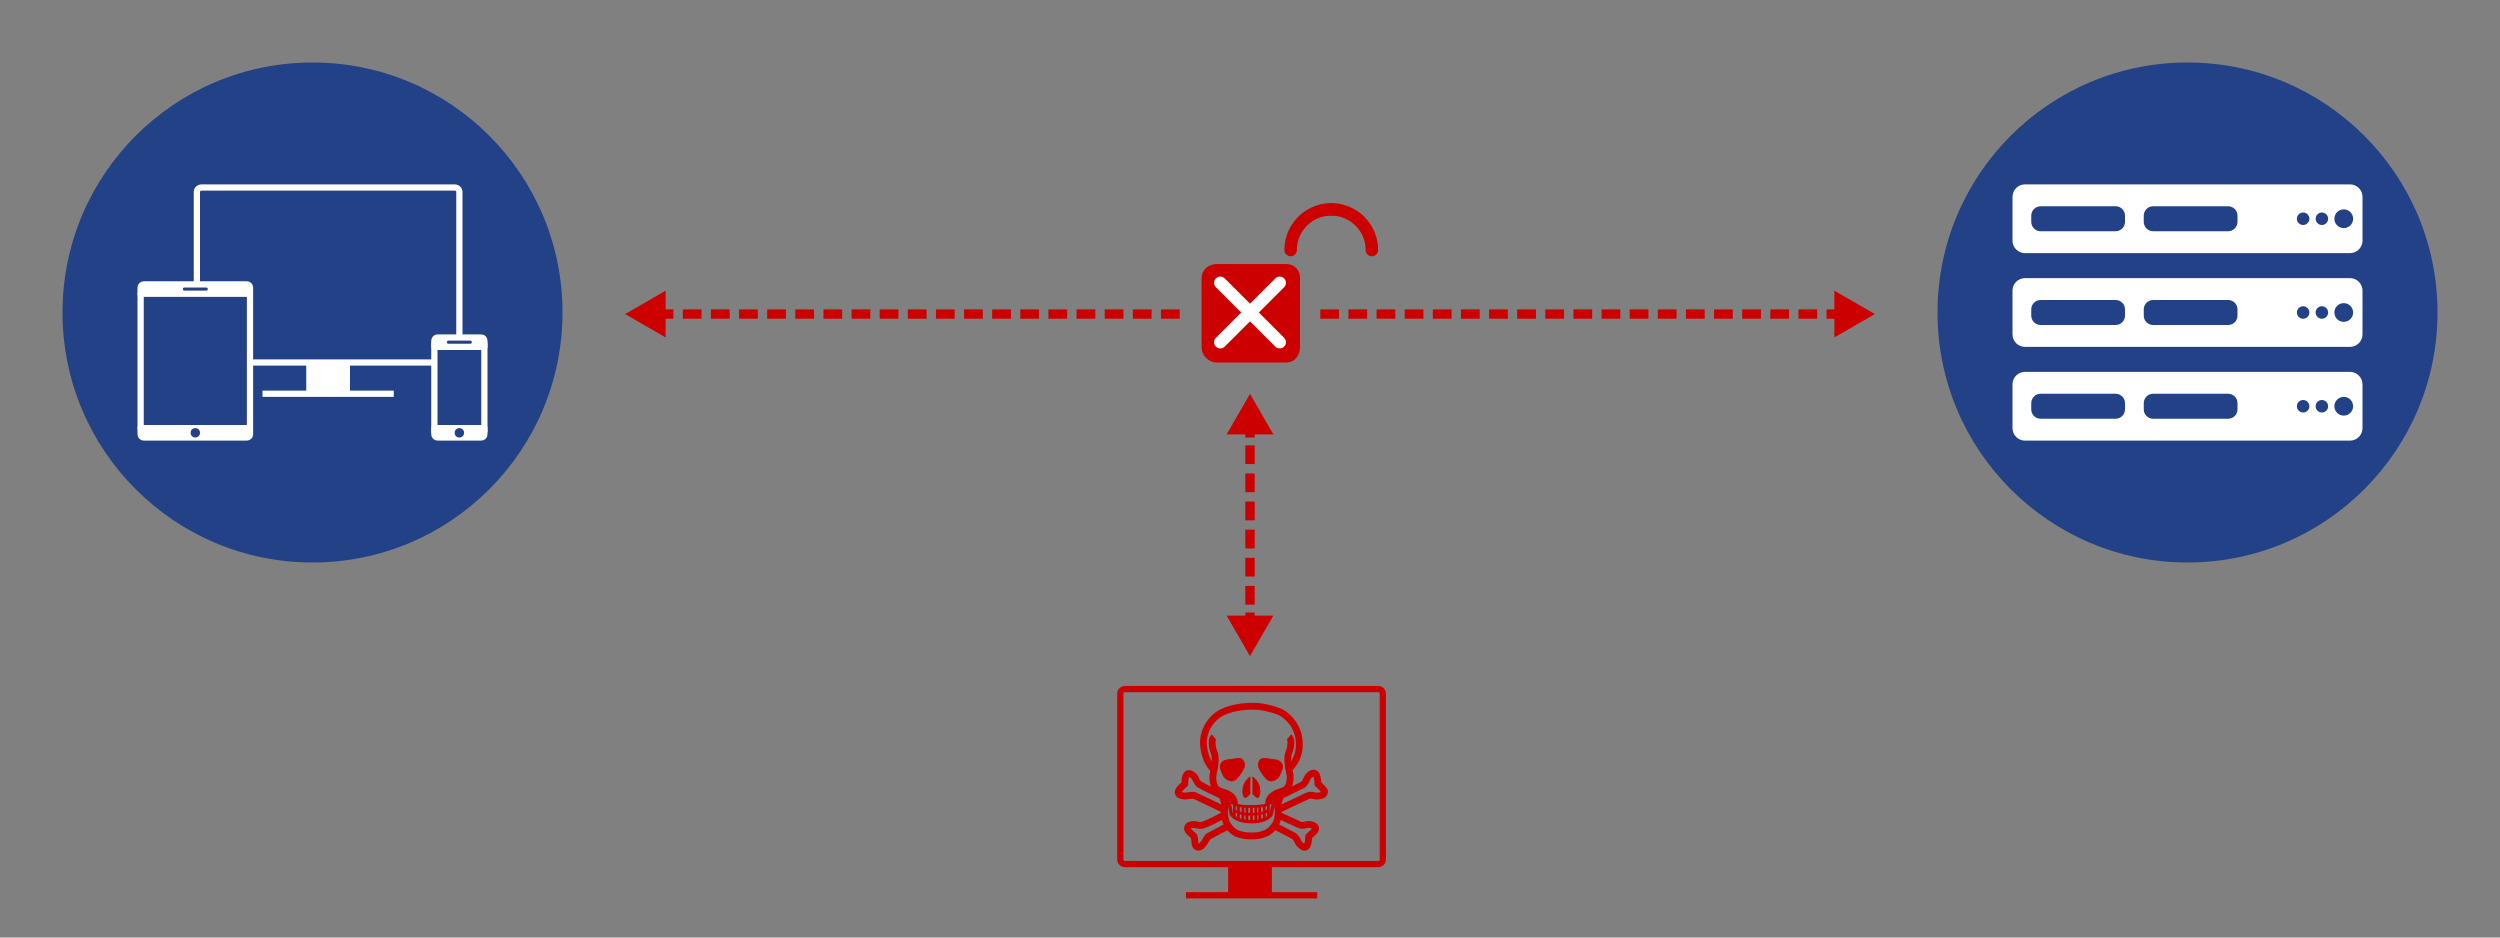 <?xml version="1.0" encoding="utf-8"?>
<!-- Generator: Adobe Illustrator 16.0.5, SVG Export Plug-In . SVG Version: 6.00 Build 0)  -->
<!DOCTYPE svg PUBLIC "-//W3C//DTD SVG 1.1//EN" "http://www.w3.org/Graphics/SVG/1.1/DTD/svg11.dtd">
<svg version="1.1" id="Layer" xmlns="http://www.w3.org/2000/svg" xmlns:xlink="http://www.w3.org/1999/xlink" x="0px" y="0px"
	 width="1600px" height="600px" viewBox="0 0 1600 600" enable-background="new 0 0 1600 600" xml:space="preserve">
<rect x="0" y="0" width="1600" height="600" fill="#808080" stroke="none"/>
<g>
	<g>
		
			<line fill="none" stroke="#CD0000" stroke-width="6" stroke-linecap="square" stroke-linejoin="round" stroke-dasharray="6,12" x1="422" y1="201" x2="760" y2="201"/>
		<g>
			<polygon fill="#CD0000" points="426,215.959 400.096,201 426,186.041 			"/>
		</g>
	</g>
</g>
<circle fill="#234187" cx="200" cy="200" r="160"/>
<path fill="none" stroke="#FFFFFF" stroke-width="4" stroke-linecap="round" stroke-linejoin="round" d="M294,229.2
	c0,1.547-1.367,2.8-3.055,2.8H129.054c-1.686,0-3.054-1.253-3.054-2.8V122.801c0-1.547,1.368-2.801,3.054-2.801h161.892
	c1.688,0,3.055,1.254,3.055,2.801V229.2z"/>
<rect x="196" y="232" fill="#FFFFFF" width="28" height="20"/>
<line fill="none" stroke="#FFFFFF" stroke-width="4" stroke-miterlimit="10" x1="168" y1="252" x2="252" y2="252"/>
<rect x="278" y="220" fill="#234187" stroke="#FFFFFF" stroke-width="4" stroke-linecap="round" stroke-linejoin="round" width="32" height="56"/>
<path fill="#FFFFFF" stroke="#FFFFFF" stroke-width="4" stroke-linecap="round" stroke-linejoin="round" d="M160,184v4H90v-4
	c0-1.1,0.9-2,2-2h66C159.1,182,160,182.9,160,184z"/>
<path fill="#FFFFFF" stroke="#FFFFFF" stroke-width="4" stroke-linecap="round" stroke-linejoin="round" d="M160,274v4
	c0,1.1-0.9,2-2,2H92c-1.1,0-2-0.9-2-2v-4H160z"/>
<rect x="90" y="188" fill="#234187" stroke="#FFFFFF" stroke-width="4" stroke-linecap="round" stroke-linejoin="round" width="70" height="86"/>
<circle fill="#234187" cx="125" cy="277" r="3"/>
<path fill="#234187" d="M133,185c0,0.552-0.448,1-1,1h-14c-0.552,0-1-0.448-1-1l0,0c0-0.552,0.448-1,1-1h14
	C132.552,184,133,184.448,133,185L133,185z"/>
<path fill="#FFFFFF" stroke="#FFFFFF" stroke-width="4" stroke-linecap="round" stroke-linejoin="round" d="M310,218v4h-32v-4
	c0-1.1,0.9-2,2-2h28C309.1,216,310,216.9,310,218z"/>
<path fill="#FFFFFF" stroke="#FFFFFF" stroke-width="4" stroke-linecap="round" stroke-linejoin="round" d="M310,274v4
	c0,1.1-0.9,2-2,2h-28c-1.1,0-2-0.9-2-2v-4H310z"/>
<circle fill="#234187" cx="294" cy="277" r="3"/>
<path fill="#234187" d="M302,219c0,0.553-0.447,1-1,1h-14c-0.553,0-1-0.447-1-1l0,0c0-0.553,0.447-1,1-1h14
	C301.553,218,302,218.447,302,219L302,219z"/>
<circle fill="#234187" cx="1400" cy="200" r="160"/>
<path fill="#FFFFFF" stroke="#FFFFFF" stroke-width="4" stroke-linejoin="round" stroke-miterlimit="20" d="M1510,274
	c0,3.313-2.687,6-6,6h-208c-3.313,0-6-2.687-6-6v-28c0-3.313,2.687-6,6-6h208c3.313,0,6,2.687,6,6V274z"/>
<path fill="#FFFFFF" stroke="#FFFFFF" stroke-width="4" stroke-linejoin="round" stroke-miterlimit="20" d="M1510,214
	c0,3.313-2.687,6-6,6h-208c-3.313,0-6-2.687-6-6v-28c0-3.313,2.687-6,6-6h208c3.313,0,6,2.687,6,6V214z"/>
<path fill="#FFFFFF" stroke="#FFFFFF" stroke-width="4" stroke-linejoin="round" stroke-miterlimit="20" d="M1510,154
	c0,3.313-2.687,6-6,6h-208c-3.313,0-6-2.687-6-6v-28c0-3.313,2.687-6,6-6h208c3.313,0,6,2.687,6,6V154z"/>
<circle fill="#234187" cx="1474" cy="140" r="4"/>
<circle fill="#234187" cx="1486" cy="140" r="4"/>
<circle fill="#234187" cx="1500" cy="140" r="6"/>
<path fill="#234187" d="M1360,142c0,3.313-2.687,6-6,6h-48c-3.313,0-6-2.687-6-6v-4c0-3.313,2.687-6,6-6h48c3.313,0,6,2.687,6,6V142
	z"/>
<path fill="#234187" d="M1432,142c0,3.313-2.687,6-6,6h-48c-3.313,0-6-2.687-6-6v-4c0-3.313,2.687-6,6-6h48c3.313,0,6,2.687,6,6V142
	z"/>
<circle fill="#234187" cx="1474" cy="200" r="4"/>
<circle fill="#234187" cx="1486" cy="200" r="4"/>
<circle fill="#234187" cx="1500" cy="200" r="6"/>
<path fill="#234187" d="M1360,202c0,3.313-2.687,6-6,6h-48c-3.313,0-6-2.687-6-6v-4c0-3.313,2.687-6,6-6h48c3.313,0,6,2.687,6,6V202
	z"/>
<path fill="#234187" d="M1432,202c0,3.313-2.687,6-6,6h-48c-3.313,0-6-2.687-6-6v-4c0-3.313,2.687-6,6-6h48c3.313,0,6,2.687,6,6V202
	z"/>
<circle fill="#234187" cx="1474" cy="260" r="4"/>
<circle fill="#234187" cx="1486" cy="260" r="4"/>
<circle fill="#234187" cx="1500" cy="260" r="6"/>
<path fill="#234187" d="M1360,262c0,3.313-2.687,6-6,6h-48c-3.313,0-6-2.687-6-6v-4c0-3.313,2.687-6,6-6h48c3.313,0,6,2.687,6,6V262
	z"/>
<path fill="#234187" d="M1432,262c0,3.313-2.687,6-6,6h-48c-3.313,0-6-2.687-6-6v-4c0-3.313,2.687-6,6-6h48c3.313,0,6,2.687,6,6V262
	z"/>
<path fill="none" stroke="#CD0000" stroke-width="4" stroke-linecap="round" stroke-linejoin="round" d="M885,550.2
	c0,1.547-1.367,2.8-3.055,2.8H720.054c-1.686,0-3.054-1.253-3.054-2.8V443.801c0-1.547,1.368-2.801,3.054-2.801h161.892
	c1.688,0,3.055,1.254,3.055,2.801V550.2z"/>
<rect x="786" y="554" fill="#CD0000" width="28" height="20"/>
<line fill="none" stroke="#CD0000" stroke-width="4" stroke-miterlimit="10" x1="759" y1="573" x2="843" y2="573"/>
<g>
	<g>
		<path fill="#CD0000" stroke="#CD0000" stroke-width="0.438" stroke-opacity="0.991" d="M800.221,497.112
			c-1.844,1.402-2.254,1.873-3.273,3.425c-0.368,0.599-1.057,1.998-1.245,2.938c-0.188,0.938-0.329,2.3-0.329,3.021
			c0.003,2.444,0.781,3.978,1.631,3.924c0.759-0.087,1.725-0.879,3.188-2.677"/>
		<path fill="#CD0000" stroke="#CD0000" stroke-width="0.438" stroke-linejoin="bevel" stroke-opacity="0.991" d="M801.548,497.153
			c1.844,1.401,2.254,1.872,3.272,3.425c0.369,0.599,1.058,1.998,1.246,2.937c0.188,0.938,0.329,2.301,0.328,3.022
			c-0.002,2.444-0.78,3.977-1.63,3.924c-0.759-0.088-1.726-0.879-3.188-2.677"/>
		<path fill="#CD0000" stroke="#CD0000" stroke-width="0.438" stroke-opacity="0.991" d="M784.547,486.435
			c2.559-0.448,5.039-0.739,7.6-1.029c3.351-0.845,5.04,2.981,4.116,5.858c-1.161,2.56-2.797,4.803-4.671,6.967
			c-1.451,1.636-3.18,1.9-4.829,1.345c-1.331-0.368-2.56-1.187-3.879-3.087c-0.58-1.636-1.081-2.48-1.82-4.512
			C780.482,490.104,781.386,487.298,784.547,486.435L784.547,486.435z"/>
		<path fill="#CD0000" stroke="#CD0000" stroke-width="0.438" stroke-opacity="0.991" d="M817.271,486.435
			c-2.56-0.448-5.04-0.739-7.6-1.029c-3.352-0.845-5.041,2.981-4.117,5.858c1.162,2.56,2.797,4.803,4.671,6.967
			c1.451,1.636,3.181,1.9,4.829,1.345c1.331-0.368,2.56-1.187,3.879-3.087c0.58-1.636,1.082-2.48,1.821-4.512
			C821.335,490.104,820.432,487.298,817.271,486.435L817.271,486.435z"/>
	</g>
	<g>
		<g>
			<path fill="none" stroke="#CD0000" stroke-width="2.188" stroke-opacity="0.991" d="M784.5,508.298
				c1.082,2.538,1.416,3.502,2.197,6.032c0.664,2.336,0.908,3.764,1.319,7.084"/>
			<path fill="none" stroke="#CD0000" stroke-width="2.188" stroke-opacity="0.991" d="M817.181,508.158
				c-1.082,2.537-1.416,3.502-2.196,6.031c-0.665,2.337-0.91,3.764-1.32,7.086"/>
			<path fill="none" stroke="#CD0000" stroke-width="1.75" stroke-opacity="0.991" d="M789.119,514.233
				c2.799,1.716,7.638,1.981,11.973,1.903c4.829-0.024,8.963-0.374,11.678-2.016"/>
			<path fill="none" stroke="#CD0000" stroke-width="1.75" stroke-opacity="0.991" d="M790.097,518.711
				c3.088,1.939,6.72,2.606,10.901,2.448c4.344-0.105,7.674-0.472,10.649-2.505"/>
			<path fill="none" stroke="#CD0000" stroke-width="2.188" stroke-opacity="0.991" d="M787.859,521.061
				c3.303,3.984,7.913,4.676,13.154,4.814c5.613,0.205,11.252-2.024,12.707-4.814"/>
			<g>
				<path fill="none" stroke="#CD0000" stroke-width="1.75" stroke-opacity="0.991" d="M790.056,515.094l-0.079,7.837"/>
				<path fill="none" stroke="#CD0000" stroke-width="1.75" stroke-opacity="0.991" d="M792.629,515.925l-0.04,8.392"/>
				<path fill="none" stroke="#CD0000" stroke-width="1.75" stroke-opacity="0.991" d="M795.479,516.28l-0.08,8.788"/>
				<path fill="none" stroke="#CD0000" stroke-width="1.75" stroke-opacity="0.991" d="M798.051,516.479l-0.04,8.906"/>
				<path fill="none" stroke="#CD0000" stroke-width="1.75" stroke-opacity="0.991" d="M800.941,516.558v8.906"/>
				<path fill="none" stroke="#CD0000" stroke-width="1.75" stroke-opacity="0.991" d="M803.712,516.518l0.04,8.905"/>
				<path fill="none" stroke="#CD0000" stroke-width="1.75" stroke-opacity="0.991" d="M806.205,516.28l0.08,8.748"/>
				<path fill="none" stroke="#CD0000" stroke-width="1.75" stroke-opacity="0.991" d="M809.093,515.806l0.04,8.391"/>
				<path fill="none" stroke="#CD0000" stroke-width="1.75" stroke-opacity="0.991" d="M811.707,514.775l0.079,7.916"/>
			</g>
			<g>
				
					<path fill="none" stroke="#CD0000" stroke-width="4.375" stroke-linecap="round" stroke-linejoin="round" stroke-opacity="0.991" d="
					M776.753,492.521c-3.64-3.537-6.183-9.678-6.535-16.307c-0.384-7.307,3.464-14.562,9.229-18.697
					c6.46-4.547,17.261-5.805,23.977-5.465c4.549,0.003,14.683,2.361,18.26,5.025c6.273,4.562,9.639,11.037,9.872,18.418
					c0.345,7.413-2.778,13.06-6.601,16.583"/>
				<path fill="none" stroke="#CD0000" stroke-width="4.375" stroke-linejoin="round" stroke-opacity="0.991" d="M776.975,471.737
					c-1.475,1.29-1.288,3.229-1.022,6.122c0.21,2.198,1.612,4.362,1.687,6.37c0.515,4.238-0.738,8.476-1.327,11.939
					c-0.405,3.98,0.737,7.407,2.211,8.734c1.474,1.308,3.377,1.85,5.376,2.46c1.816,0.475,2.758,1.301,4.132,2.325
					c1.637,1.737,2.027,3.175,1.99,4.943"/>
				<path fill="none" stroke="#CD0000" stroke-width="4.375" stroke-linejoin="round" stroke-opacity="0.991" d="M824.975,471.627
					c1.474,1.289,1.287,3.229,1.022,6.121c-0.21,2.199-1.612,4.362-1.687,6.371c-0.516,4.237,0.737,8.476,1.327,11.939
					c0.405,3.979-0.737,7.407-2.211,8.733c-1.474,1.309-4.172,2.011-5.376,2.46c-1.402,0.491-2.838,1.381-4.132,2.404
					c-1.558,1.501-2.027,3.096-1.99,4.865"/>
				<path fill="none" stroke="#CD0000" stroke-width="4.375" stroke-opacity="0.991" d="M781.189,506.859
					c1.319,3.193,2.718,6.308,2.85,9.579c-0.606,2.639-0.422,5.753,0.237,8.233c0.845,3.404,4.144,7.441,7.442,8.787
					c3.377,1.227,5.488,1.543,9.262,1.543"/>
				<path fill="none" stroke="#CD0000" stroke-width="4.375" stroke-opacity="0.991" d="M820.573,506.859
					c-1.319,3.193-2.718,6.308-2.851,9.579c0.607,2.639,0.423,5.753-0.237,8.233c-0.844,3.404-4.182,7.322-7.481,8.668
					c-3.298,1.346-5.409,1.662-9.183,1.662"/>
			</g>
		</g>
		<g>
			<path fill="none" stroke="#CD0000" stroke-width="4.375" stroke-linejoin="round" stroke-opacity="0.991" d="M818.555,521.819
				l12.982,6.017c1.584,0.66,2.851,0.448,4.038,0.079c1.873-0.554,3.351-0.237,4.908,0.396c1.873,0.95,1.926,2.296,0.713,3.643
				c-1.108,1.292-2.217,1.952-3.563,3.245c-0.29,2.084-0.105,4.011-1.029,5.937c-1.16,1.689-2.4,1.399-4.354-0.396
				c-1.979-1.53-1.267-3.219-4.117-5.699l-12.032-6.254"/>
			<path fill="none" stroke="#CD0000" stroke-width="4.375" stroke-linejoin="round" stroke-opacity="0.991" d="M783.091,521.74
				c-4.327,2.297-8.259,4.434-13.22,6.334c-4.038,1.002-3.879-1.479-8.787,0.158c-1.398,1.108-1.373,2.691-0.238,3.879
				c1.32,1.293,2.243,2.111,3.404,3.246c0.369,1.635,0.422,3.034,0.633,4.986c0.792,2.402,2.534,2.27,4.038,1.108
				c0.659-0.817,1.478-1.556,1.979-2.454c0.687-1.188,1.452-2.533,2.375-3.641l11.954-6.334"/>
			
				<path fill="none" stroke="#CD0000" stroke-width="4.375" stroke-linecap="square" stroke-linejoin="round" stroke-opacity="0.991" d="
				M820.453,508.838c4.908-2.428,8.945-4.381,13.379-6.571c2.718-2.27,2.032-4.46,4.195-6.096c2.138-2.032,3.562-1.53,4.354-0.396
				c0.765,1.927,1.135,3.853,1.029,5.858c2.032,1.873,3.113,2.955,4.274,4.671c0.158,2.163-1.741,3.061-4.037,3.087
				c-3.008,0.554-3.483-1.347-6.888,0l-17.97,8.47"/>
			<path fill="none" stroke="#CD0000" stroke-width="4.375" stroke-linejoin="round" stroke-opacity="0.991" d="M781.647,509.027
				c-4.964-2.426-9.087-4.236-13.995-6.941c-2.668-2.128-1.81-4.534-5.037-6.494c-1.418-0.709-2.444-1.025-3.583,0.896
				c-0.728,1.717-0.672,3.545-0.784,5.317c-1.269,1.362-2.705,2.165-3.75,3.862c-1.512,2.426,0.783,3.229,2.016,3.527
				c3.508,0.877,4.776-0.709,8.004-0.057c6.289,2.93,12.633,5.971,18.696,8.957"/>
		</g>
	</g>
</g>
<path fill="#CD0000" stroke="#CD0000" stroke-width="3" stroke-linecap="round" stroke-linejoin="round" d="M830.5,222.373
	c0,4.276-2.894,8.127-7.079,8.127h-44.842c-4.186,0-8.079-3.851-8.079-8.127v-44.516c0-4.275,3.894-7.357,8.079-7.357h44.842
	c4.186,0,7.079,3.082,7.079,7.357V222.373z"/>
<line fill="none" stroke="#FFFFFF" stroke-width="8" stroke-linecap="round" stroke-linejoin="round" x1="781" y1="181" x2="819" y2="219"/>
<line fill="none" stroke="#FFFFFF" stroke-width="8" stroke-linecap="round" stroke-linejoin="round" x1="781" y1="219" x2="819" y2="181"/>
<path fill="none" stroke="#CD0000" stroke-width="8" stroke-linecap="round" stroke-linejoin="round" d="M826,160
	c0-14.371,11.629-26,26-26"/>
<path fill="none" stroke="#CD0000" stroke-width="8" stroke-linecap="round" stroke-linejoin="round" d="M852,134
	c14.371,0,26,11.629,26,26"/>
<g>
	<g>
		
			<line fill="none" stroke="#CD0000" stroke-width="6" stroke-linecap="square" stroke-linejoin="round" x1="800" y1="274" x2="800" y2="277"/>
		
			<line fill="none" stroke="#CD0000" stroke-width="6" stroke-linecap="square" stroke-linejoin="round" stroke-dasharray="6,12" x1="800" y1="288" x2="800" y2="390"/>
		
			<line fill="none" stroke="#CD0000" stroke-width="6" stroke-linecap="square" stroke-linejoin="round" x1="800" y1="395" x2="800" y2="398"/>
		<g>
			<polygon fill="#CD0000" points="785.041,278 800,252.096 814.959,278 			"/>
		</g>
		<g>
			<polygon fill="#CD0000" points="785.041,394 800,419.904 814.959,394 			"/>
		</g>
	</g>
</g>
<g>
	<g>
		
			<line fill="none" stroke="#CD0000" stroke-width="6" stroke-linecap="square" stroke-linejoin="round" stroke-dasharray="6,12" x1="848" y1="201" x2="1178" y2="201"/>
		<g>
			<polygon fill="#CD0000" points="1174,215.959 1199.904,201 1174,186.041 			"/>
		</g>
	</g>
</g>
<g>
</g>
<g>
</g>
<g>
</g>
<g>
</g>
<g>
</g>
<g>
</g>
<g>
</g>
<g>
</g>
<g>
</g>
<g>
</g>
<g>
</g>
<g>
</g>
<g>
</g>
<g>
</g>
<g>
</g>
<g>
</g>
</svg>
